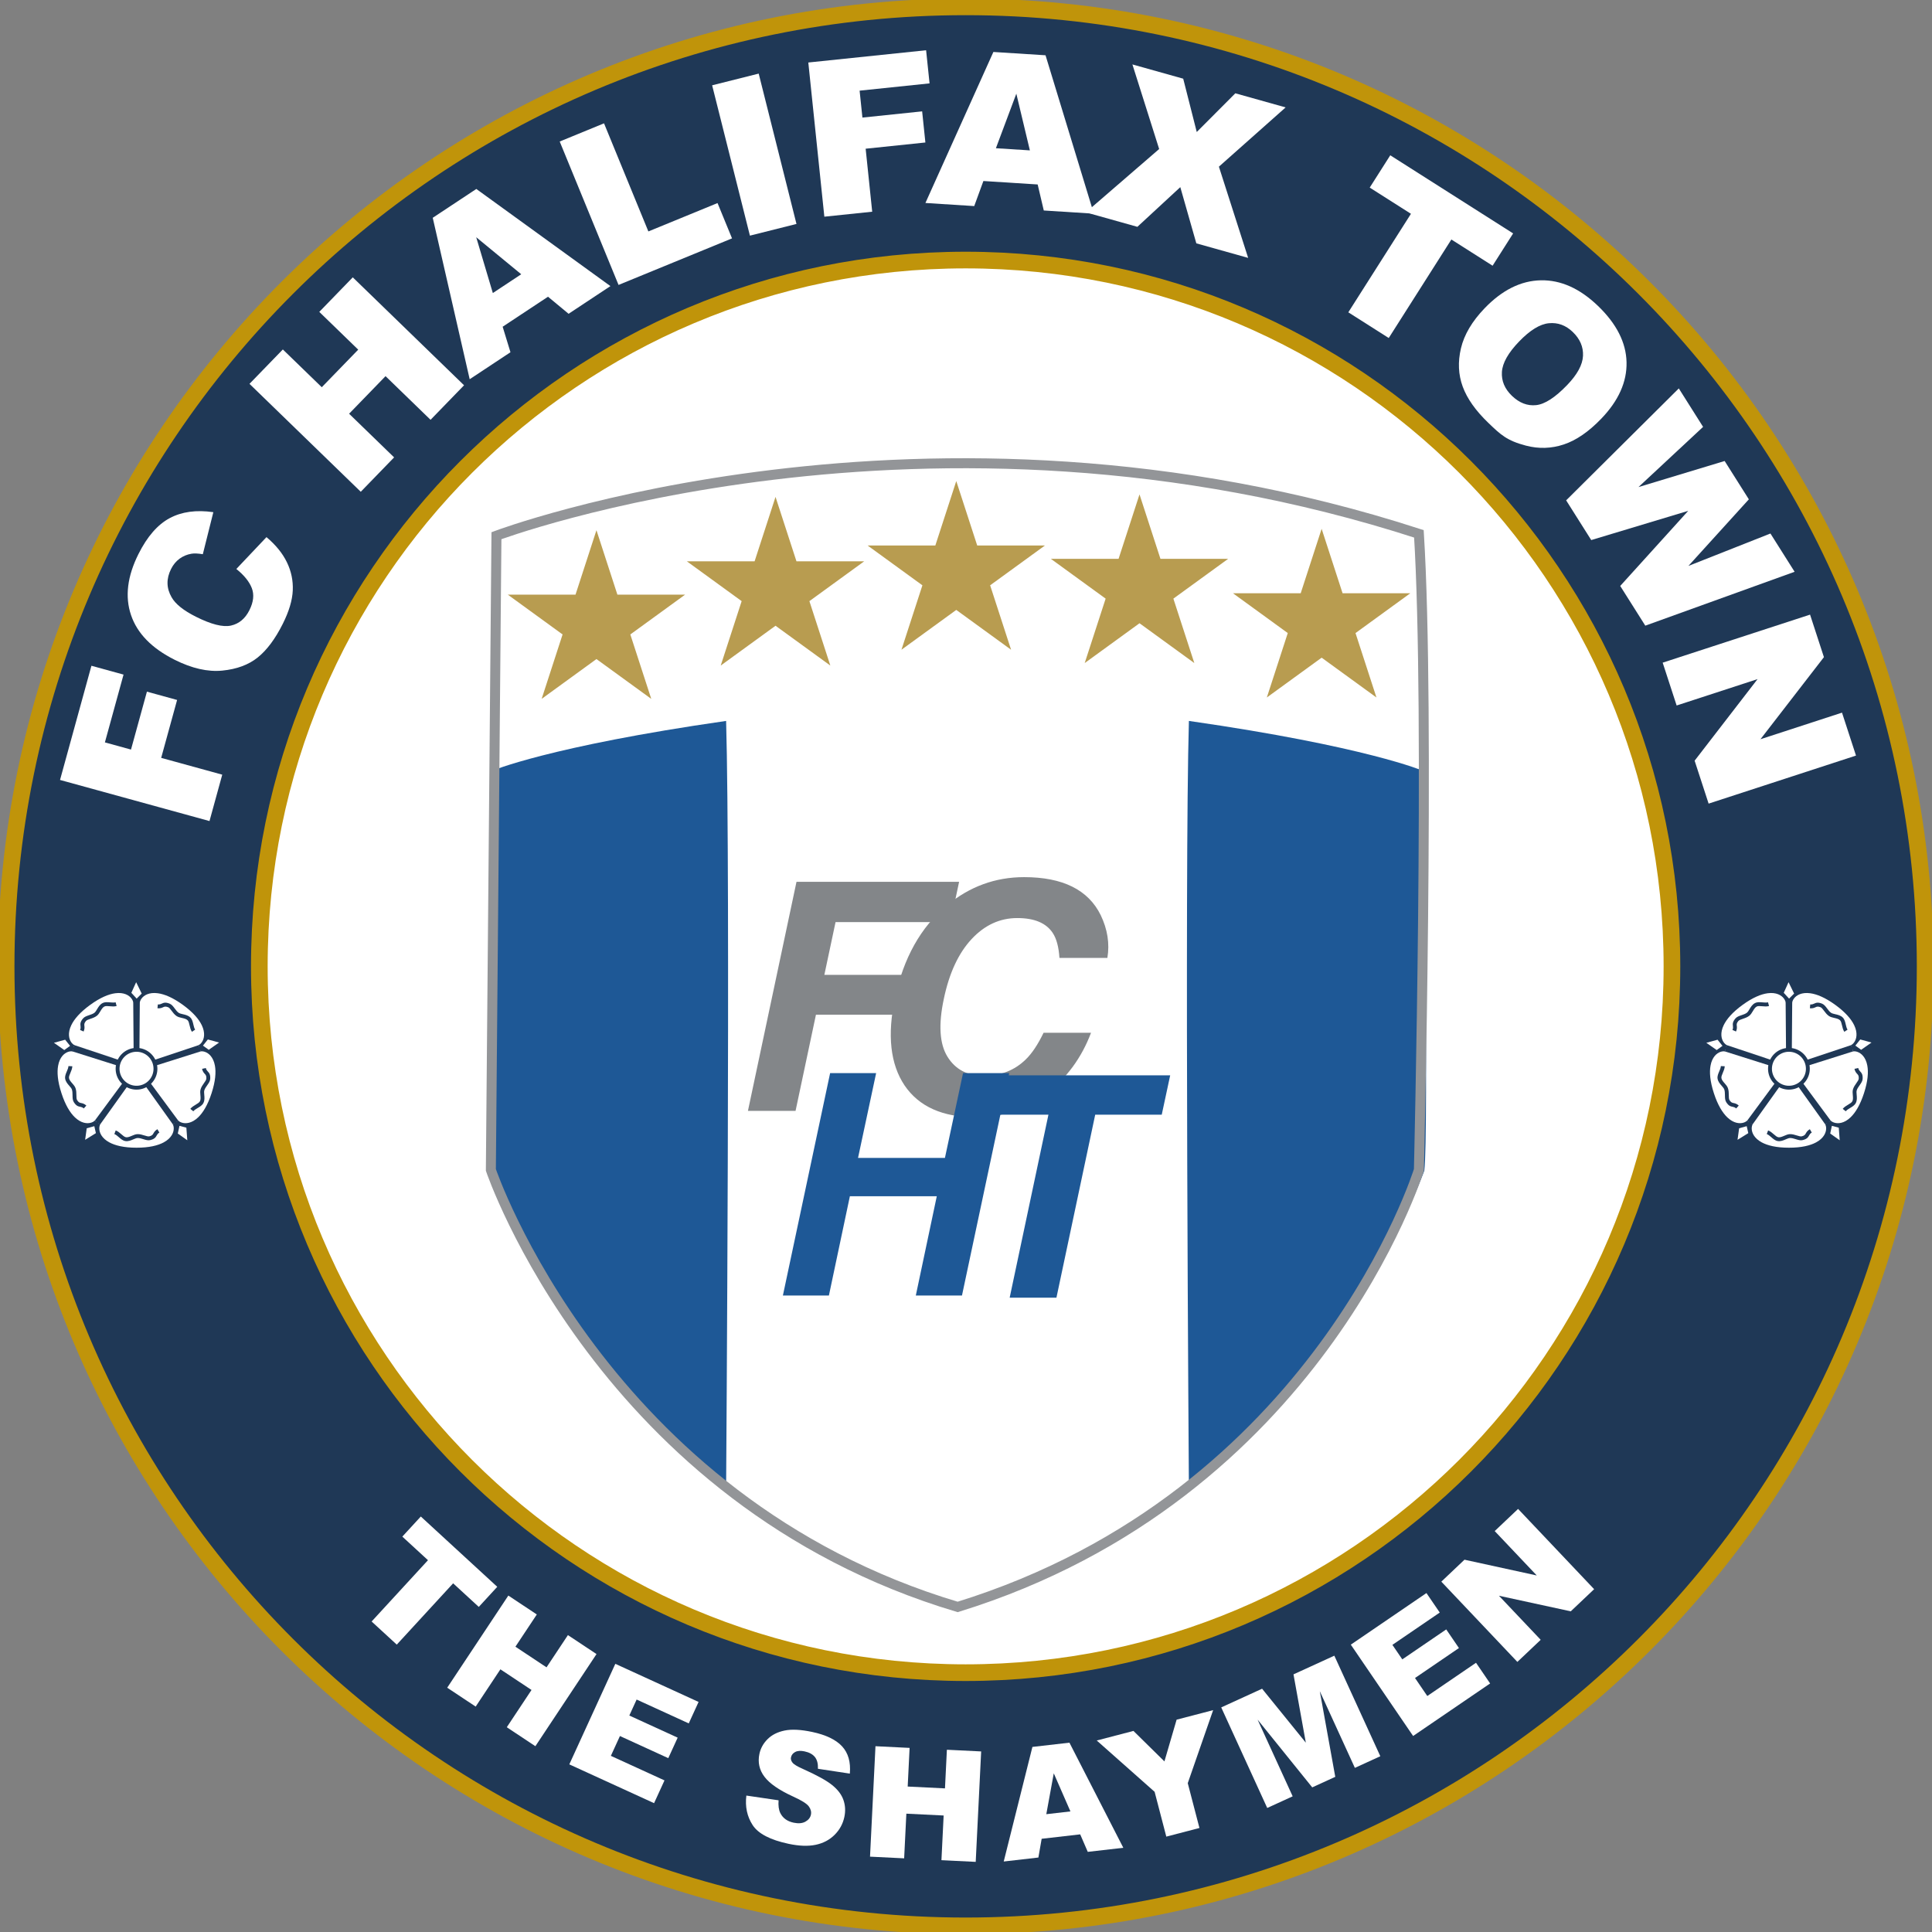 <svg xmlns="http://www.w3.org/2000/svg" viewBox="1.01 1.02 939.41 939.41"><rect x="1.01" y="1.02" width="939.41" height="939.41" fill="#808080" stroke="none"/><defs><clipPath id="a" clipPathUnits="userSpaceOnUse"><path d="M0 1080h1080V0H0Z"/></clipPath></defs><g clip-path="url(#a)" transform="matrix(1.333 0 0 -1.333 -249.283 1190.717)"><path d="M0 0c0 169.367-137.299 306.666-306.666 306.666S-613.332 169.367-613.332 0s137.299-306.666 306.666-306.666S0-169.367 0 0" style="fill:#fff;fill-opacity:1;fill-rule:nonzero;stroke:none" transform="translate(847.65 543.016)"/><path d="M0 0c-142.288 0-257.638 115.349-257.638 257.639 0 142.289 115.35 257.639 257.638 257.639 142.289 0 257.639-115.35 257.639-257.639S142.289 0 0 0m0 607.639c-193.299 0-349.999-156.7-349.999-350 0-193.299 156.7-350 349.999-350s350 156.701 350 350c0 193.3-156.7 350-350 350" style="fill:#1f3856;fill-opacity:1;fill-rule:nonzero;stroke:none" transform="translate(540 282.361)"/><path d="M0 0c-142.288 0-257.638 115.349-257.638 257.639 0 142.289 115.35 257.639 257.638 257.639 142.289 0 257.639-115.35 257.639-257.639S142.289 0 0 0Zm0 607.639c-193.299 0-349.999-156.7-349.999-350 0-193.299 156.7-350 349.999-350s350 156.701 350 350c0 193.3-156.7 350-350 350z" style="fill:none;stroke:#c0940a;stroke-width:6.076;stroke-linecap:butt;stroke-linejoin:miter;stroke-miterlimit:10;stroke-dasharray:none;stroke-opacity:1" transform="translate(540 282.361)"/><path d="m0 0 27.886-25.641-6.74-7.332-9.356 8.604-20.557-22.359-9.175 8.435L2.616-15.935l-9.358 8.604z" style="fill:#fff;fill-opacity:1;fill-rule:nonzero;stroke:none" transform="translate(341.265 339.319)"/><path d="m0 0 10.385-6.891L2.582-18.65l11.347-7.529 7.803 11.76 10.43-6.921L9.863-54.946l-10.43 6.92 9.021 13.594-11.349 7.53-9.019-13.595-10.384 6.891z" style="fill:#fff;fill-opacity:1;fill-rule:nonzero;stroke:none" transform="translate(373.194 310.482)"/><path d="m0 0 30.369-13.9-3.583-7.829-19.012 8.701-2.668-5.829 17.637-8.071-3.425-7.48-17.635 8.072-3.309-7.23 19.563-8.953-3.802-8.306-30.92 14.152z" style="fill:#fff;fill-opacity:1;fill-rule:nonzero;stroke:none" transform="translate(412.218 285.583)"/><path d="m0 0 11.754-1.728q-.222-2.906.622-4.631 1.377-2.796 4.876-3.535 2.612-.553 4.284.374 1.67.925 2.014 2.539.325 1.534-.765 3.03t-5.76 3.61Q9.385 3.16 6.601 6.87q-2.815 3.717-1.834 8.347.643 3.041 2.979 5.373 2.336 2.331 6.204 3.131 3.864.798 10.03-.506 7.563-1.602 10.937-5.254 3.375-3.654 2.83-9.949L26.111 9.771q.107 2.762-1.103 4.283-1.213 1.523-3.795 2.069-2.127.45-3.394-.224-1.268-.672-1.54-1.966-.201-.942.528-1.884.696-.962 3.785-2.319 7.628-3.414 10.713-5.909 3.087-2.495 4.108-5.439t.338-6.173q-.803-3.796-3.581-6.554t-6.895-3.616q-4.119-.859-9.852.355-10.067 2.132-13.122 6.828T0 0" style="fill:#fff;fill-opacity:1;fill-rule:nonzero;stroke:none" transform="translate(460.015 237.528)"/><path d="m0 0 12.447-.615-.695-14.097 13.601-.67.696 14.094 12.502-.616-1.988-40.283-12.502.617.804 16.295-13.602.671-.804-16.294-12.447.615z" style="fill:#fff;fill-opacity:1;fill-rule:nonzero;stroke:none" transform="translate(507.112 255.531)"/><path d="m0 0-6.075 13.897-2.724-14.906Zm3.563-8.369-14.057-1.613-1.195-6.839-12.642-1.45 10.463 41.797 13.506 1.549 19.653-38.341-12.965-1.487z" style="fill:#fff;fill-opacity:1;fill-rule:nonzero;stroke:none" transform="translate(578.225 231.747)"/><path d="m0 0 13.395 3.494L24.691-7.622 29.136 7.6l13.324 3.475-9.258-26.639 4.264-16.345-12.088-3.152-4.263 16.345z" style="fill:#fff;fill-opacity:1;fill-rule:nonzero;stroke:none" transform="translate(587.822 257.614)"/><path d="m0 0 14.905 6.817L30.861-12.87l-4.5 24.927 14.895 6.813 16.776-36.676-9.281-4.246L35.956 5.919l5.643-31.243-8.401-3.843L13.266-4.462l12.794-27.97-9.282-4.245z" style="fill:#fff;fill-opacity:1;fill-rule:nonzero;stroke:none" transform="translate(633.232 269.684)"/><path d="m0 0 27.589 18.823 4.854-7.113L15.171-.075l3.611-5.294 16.023 10.93 4.637-6.795-16.023-10.931 4.481-6.567L45.673-6.608l5.147-7.545-28.091-19.164Z" style="fill:#fff;fill-opacity:1;fill-rule:nonzero;stroke:none" transform="translate(680.5 292.576)"/><path d="m0 0 8.446 8.004 26.371-5.753L19.471 18.45l8.527 8.08L55.739-2.747l-8.528-8.08-26.195 5.686 15.231-16.075-8.508-8.06z" style="fill:#fff;fill-opacity:1;fill-rule:nonzero;stroke:none" transform="translate(713.518 315.56)"/><path d="m0 0 11.454 41.653 11.715-3.222L16.368 13.7l9.521-2.618 5.809 21.124 11.008-3.027-5.809-21.124 22.277-6.127-4.653-16.921Z" style="fill:#fff;fill-opacity:1;fill-rule:nonzero;stroke:none" transform="translate(209.662 607.994)"/><path d="m0 0 10.994 11.619q5.07-4.263 7.447-9.164 2.378-4.9 2.142-10.281t-3.639-12.176q-4.128-8.244-9.139-12.269T-5.138-37.07q-7.93-.774-17.341 3.938-12.545 6.282-15.941 16.33t2.717 22.257q4.784 9.552 11.384 13.085t15.931 2.181l-3.838-15.332q-2.674.432-4.141.175-2.449-.414-4.365-1.826-1.915-1.414-3.089-3.759-2.66-5.311.195-10.278 2.1-3.726 8.885-7.123 8.404-4.21 12.801-3.218 4.395.99 6.709 5.613 2.246 4.482.876 8.037Q4.276-3.435 0 0" style="fill:#fff;fill-opacity:1;fill-rule:nonzero;stroke:none" transform="translate(273.977 684.95)"/><path d="m0 0 12.165 12.543L26.368-1.234l13.293 13.705-14.204 13.777 12.219 12.597L78.266-.523 66.047-13.12 49.628 2.804 36.335-10.901l16.419-15.924L40.59-39.368Z" style="fill:#fff;fill-opacity:1;fill-rule:nonzero;stroke:none" transform="translate(278.773 752.482)"/><path d="m0 0-16.42 13.509 6.064-20.36zm9.769-8.197L-6.775-19.142l2.852-9.306-14.878-9.843-13.476 58.884 15.896 10.517L32.538-4.325 17.279-14.421z" style="fill:#fff;fill-opacity:1;fill-rule:nonzero;stroke:none" transform="translate(377.894 792.457)"/><path d="m0 0 16.165 6.632 16.177-39.431 25.229 10.35 5.285-12.882-41.394-16.982z" style="fill:#fff;fill-opacity:1;fill-rule:nonzero;stroke:none" transform="translate(391.93 840.875)"/><path d="m0 0 16.983 4.268 13.78-54.84L13.78-54.84Z" style="fill:#fff;fill-opacity:1;fill-rule:nonzero;stroke:none" transform="translate(447.534 861.38)"/><path d="m0 0 42.968 4.471 1.257-12.085-25.512-2.655 1.022-9.82 21.79 2.267 1.182-11.356-21.79-2.267 2.39-22.98-17.455-1.817z" style="fill:#fff;fill-opacity:1;fill-rule:nonzero;stroke:none" transform="translate(482.613 869.697)"/><path d="m0 0-4.941 20.681L-12.393.786Zm2.842-12.432-19.797 1.257-3.342-9.141-17.804 1.13 24.792 55.085 19.021-1.208 17.623-57.777-18.26 1.159z" style="fill:#fff;fill-opacity:1;fill-rule:nonzero;stroke:none" transform="translate(563.433 837.641)"/><path d="m0 0 18.532-5.198 4.94-19.451L37.547-10.53l18.346-5.145-24.341-21.616 10.669-33.276-18.903 5.301-5.846 20.507L1.815-59.235l-18.792 5.27L9.76-30.859z" style="fill:#fff;fill-opacity:1;fill-rule:nonzero;stroke:none" transform="translate(600.833 868.993)"/><path d="m0 0 44.819-28.497-7.491-11.783-15.038 9.562L-.557-66.652l-14.744 9.374L7.546-21.343l-15.038 9.56z" style="fill:#fff;fill-opacity:1;fill-rule:nonzero;stroke:none" transform="translate(694.892 835.851)"/><path d="M0 0q-5.935-6.172-6.237-11.074-.3-4.902 3.649-8.699 4.057-3.903 8.822-3.401 4.764.501 11.341 7.34 5.535 5.754 5.768 10.642.232 4.887-3.743 8.711-3.81 3.663-8.71 3.185T0 0m-12.54 12.168q9.599 9.98 20.507 10.192 10.906.213 20.832-9.333Q38.972 3.241 39.224-7.515q.249-10.758-9.216-20.598-6.871-7.145-13.674-9.405-6.804-2.26-13.795-.432c-6.991 1.828-9.253 4.003-13.774 8.352q-6.896 6.631-9.3 13.172t-.641 13.995 8.636 14.599" style="fill:#fff;fill-opacity:1;fill-rule:nonzero;stroke:none" transform="translate(741.855 767.89)"/><path d="m0 0 8.862-14.031-23.573-21.956 31.433 9.51 8.831-13.981L3.506-64.751l29.921 11.824 8.817-13.958-54.464-19.657-9.149 14.486L3.435-44.66-31.94-55.318l-9.15 14.487z" style="fill:#fff;fill-opacity:1;fill-rule:nonzero;stroke:none" transform="translate(800.141 750.814)"/><path d="m0 0 5.057-15.513-23.145-29.937 29.742 9.695 5.105-15.659-53.761-17.524-5.104 15.659 22.956 29.755-29.518-9.622-5.093 15.622z" style="fill:#fff;fill-opacity:1;fill-rule:nonzero;stroke:none" transform="translate(848.021 668.3)"/><path d="M0 0s20.66 8.912 85.475 18.229c1.62-55.903 0-279.919 0-279.919S25.521-213.889-.405-145.834C-2.025-132.06 0 0 0 0" style="fill:#1e5896;fill-opacity:1;fill-rule:nonzero;stroke:none" transform="translate(367.154 611.296)"/><path d="M0 0s-20.66 8.912-85.474 18.229c-1.62-55.903 0-279.919 0-279.919s59.953 47.801 85.88 115.856C2.026-132.06 0 0 0 0" style="fill:#1e5896;fill-opacity:1;fill-rule:nonzero;stroke:none" transform="translate(706.915 611.296)"/><path d="m0 0 7.636-23.5h24.709l-19.99-14.524 7.635-23.499L0-47l-19.99-14.523 7.635 23.499-19.99 14.524h24.709z" style="fill:#b89c50;fill-opacity:1;fill-rule:nonzero;stroke:none" transform="translate(405.334 699.092)"/><path d="m0 0 7.636-23.5h24.709l-19.99-14.524 7.635-23.499L0-47l-19.99-14.523 7.636 23.499L-32.345-23.5h24.709z" style="fill:#b89c50;fill-opacity:1;fill-rule:nonzero;stroke:none" transform="translate(470.655 711.245)"/><path d="m0 0 7.636-23.5h24.709L12.354-38.024l7.636-23.499L0-47l-19.99-14.523 7.636 23.499L-32.345-23.5h24.709z" style="fill:#b89c50;fill-opacity:1;fill-rule:nonzero;stroke:none" transform="translate(536.584 717.018)"/><path d="m0 0 7.636-23.5h24.709L12.354-38.024l7.636-23.499L0-47l-19.99-14.523 7.636 23.499L-32.345-23.5h24.709z" style="fill:#b89c50;fill-opacity:1;fill-rule:nonzero;stroke:none" transform="translate(603.424 712.157)"/><path d="m0 0 7.636-23.5h24.709L12.354-38.024l7.636-23.499L0-47l-19.99-14.523 7.635 23.499-19.99 14.524h24.709z" style="fill:#b89c50;fill-opacity:1;fill-rule:nonzero;stroke:none" transform="translate(669.86 699.598)"/><path d="M0 0h59.314l-3.122-14.7H14.246L10.16-33.943h36.724l-3.065-14.53H7.095L-.341-83.55h-17.368z" style="fill:#838689;fill-opacity:1;fill-rule:nonzero;stroke:none" transform="translate(478.305 570.842)"/><path d="M0 0q12.429 10.33 28.21 10.33 21.115 0 27.927-13.849 3.745-7.776 2.44-15.609H41.095q-.4 6.016-2.44 9.082-3.576 5.448-12.943 5.448-9.536 0-16.686-7.691-7.153-7.69-10.105-21.767Q-4.088-48.133.228-55.142q4.311-7.01 13.28-7.01 9.196 0 15.326 6.015 3.348 3.236 6.472 9.707h17.311q-5.164-13.68-16.319-22.25-11.153-8.571-25.739-8.571-18.052 0-25.941 11.58-7.832 11.635-3.519 31.898Q-14.248-11.863 0 0" style="fill:#838689;fill-opacity:1;fill-rule:nonzero;stroke:none" transform="translate(533.127 562.214)"/><path d="m0 0 17.226 81.12h16.785l-6.604-30.93h31.699l6.605 30.93H82.55L65.325 0h-16.84l7.65 36.211h-31.7L16.785 0Z" style="fill:#1e5896;fill-opacity:1;fill-rule:nonzero;stroke:none" transform="translate(473.341 419.932)"/><path d="m0 0-3.081-14.363h-24.27L-41.495-81.12h-17.06l14.143 66.757h-24.379L-65.71 0Z" style="fill:#1e5896;fill-opacity:1;fill-rule:nonzero;stroke:none" transform="translate(614.615 500.252)"/><path d="M0 0s156.709 59.02 336.484.679c4.07-65.126 0-232.011 0-232.011s-36.633-118.72-168.242-159.424C38.668-352.088-2.035-231.332-2.035-231.332z" style="fill:none;stroke:#939598;stroke-width:3.646;stroke-linecap:butt;stroke-linejoin:miter;stroke-miterlimit:10;stroke-dasharray:none;stroke-opacity:1" transform="translate(368.855 697.09)"/><path d="M0 0c1.313.089 5.674-.283 5.934-1.086.263-.807-3.048-3.667-4.161-4.366l-8.552-26.313c.49-1.22 1.489-5.48.799-5.978-.685-.499-4.426 1.764-5.43 2.61h-27.676c-1.004-.846-4.751-3.109-5.436-2.61-.687.498.309 4.758.801 5.978L-52.273-5.45c-1.112.697-4.423 3.557-4.16 4.364.262.811 4.624 1.175 5.931 1.086l22.392 16.265c.316 1.275 2.013 5.305 2.863 5.305.847 0 2.544-4.03 2.865-5.305z" style="fill:#1f3856;fill-opacity:1;fill-rule:evenodd;stroke:none" transform="translate(262.816 513.859)"/><path d="m0 0-10.082-14.113c-1.483-2.758.265-9.603 13.85-9.603 13.579 0 15.331 6.845 13.847 9.603L7.533 0Z" style="fill:#fff;fill-opacity:1;fill-rule:evenodd;stroke:none" transform="translate(233.8 496.858)"/><path d="m0 0-10.082-14.111-1.147.818L-1.149.819z" style="fill:#1f3856;fill-opacity:1;fill-rule:nonzero;stroke:none" transform="translate(234.375 496.448)"/><path d="M0 0c-.221-.412-.351-.939-.351-1.54 0-.785.229-1.676.788-2.551.581-.907 1.505-1.791 2.882-2.53 2.128-1.149 5.307-1.942 9.908-1.942 4.592 0 7.772.793 9.9 1.938 1.381.74 2.307 1.627 2.883 2.534.564.875.794 1.766.794 2.553 0 .599-.133 1.126-.352 1.538l1.245.668c.328-.609.52-1.371.52-2.206 0-1.036-.298-2.194-1.01-3.316-.698-1.088-1.797-2.147-3.408-3.013-2.317-1.245-5.726-2.109-10.572-2.109-4.856 0-8.261.864-10.577 2.112-1.613.865-2.709 1.925-3.405 3.011-.717 1.121-1.013 2.279-1.013 3.313 0 .837.199 1.599.523 2.208z" style="fill:#1f3856;fill-opacity:1;fill-rule:nonzero;stroke:none" transform="translate(224.341 482.412)"/><path d="m0 0-10.081 14.111 1.15.819L1.15.818Z" style="fill:#1f3856;fill-opacity:1;fill-rule:nonzero;stroke:none" transform="translate(250.84 482.337)"/><path d="m0 0 10.307-13.948c2.165-2.264 9.215-2.712 13.411 10.203 4.198 12.918-1.769 16.7-4.851 16.136L2.326 7.164Z" style="fill:#fff;fill-opacity:1;fill-rule:evenodd;stroke:none" transform="translate(241.903 497.27)"/><path d="m0 0 10.308-13.948-1.134-.837L-1.135-.836Z" style="fill:#1f3856;fill-opacity:1;fill-rule:nonzero;stroke:none" transform="translate(242.469 497.69)"/><path d="M0 0c.322-.338.788-.628 1.356-.812.75-.243 1.67-.301 2.672-.036 1.034.269 2.163.875 3.297 1.959 1.749 1.67 3.488 4.45 4.905 8.819 1.425 4.383 1.652 7.66 1.216 10.038-.281 1.538-.836 2.689-1.518 3.514-.655.8-1.429 1.29-2.177 1.536-.569.184-1.116.222-1.572.137l-.258 1.389c.682.126 1.472.074 2.268-.184.981-.319 1.987-.959 2.826-1.982.824-.996 1.49-2.364 1.82-4.153.471-2.59.244-6.106-1.262-10.731C12.073 4.879 10.2 1.91 8.297.087c-1.318-1.262-2.66-1.976-3.914-2.3-1.286-.337-2.482-.26-3.463.06-.795.257-1.465.679-1.941 1.18z" style="fill:#1f3856;fill-opacity:1;fill-rule:nonzero;stroke:none" transform="translate(252.718 483.811)"/><path d="m0 0-16.54-5.227-.426 1.35L-.428 1.349z" style="fill:#1f3856;fill-opacity:1;fill-rule:nonzero;stroke:none" transform="translate(260.983 508.987)"/><path d="m0 0 16.448 5.491c2.824 1.36 5.428 7.926-5.555 15.911-10.988 7.982-16.429 3.474-16.848.367l-.142-17.34Z" style="fill:#fff;fill-opacity:1;fill-rule:evenodd;stroke:none" transform="translate(244.014 505.106)"/><path d="m0 0 16.451 5.489.449-1.334L.447-1.339Z" style="fill:#1f3856;fill-opacity:1;fill-rule:nonzero;stroke:none" transform="translate(243.79 505.775)"/><path d="M0 0c.423.198.842.553 1.192 1.037.462.634.795 1.49.858 2.529.062 1.073-.165 2.331-.842 3.739-1.051 2.185-3.157 4.693-6.871 7.396-3.719 2.703-6.762 3.927-9.161 4.252-1.548.211-2.821.038-3.822-.354-.965-.379-1.674-.962-2.134-1.602-.351-.484-.557-.988-.617-1.45l-1.402.19c.094.683.384 1.416.874 2.09.61.838 1.529 1.601 2.77 2.087 1.201.472 2.707.684 4.521.441 2.609-.356 5.874-1.659 9.8-4.513 3.925-2.852 6.172-5.553 7.314-7.924.793-1.649 1.061-3.147.985-4.436-.081-1.327-.519-2.435-1.131-3.273C1.844-.47 1.235-.976.615-1.272Z" style="fill:#1f3856;fill-opacity:1;fill-rule:nonzero;stroke:none" transform="translate(260.157 511.235)"/><path d="m0 0-.138-17.339-1.415.011.138 17.342z" style="fill:#1f3856;fill-opacity:1;fill-rule:nonzero;stroke:none" transform="translate(238.765 526.87)"/><path d="m0 0-.141 17.34c-.419 3.107-5.861 7.615-16.849-.368s-8.379-14.546-5.556-15.907l16.449-5.494z" style="fill:#fff;fill-opacity:1;fill-rule:evenodd;stroke:none" transform="translate(237.217 509.535)"/><path d="m0 0-.141 17.339 1.416.014L1.413.011Z" style="fill:#1f3856;fill-opacity:1;fill-rule:nonzero;stroke:none" transform="translate(236.507 509.53)"/><path d="M0 0c-.063.462-.271.966-.62 1.45-.462.64-1.175 1.223-2.139 1.602-.998.392-2.268.565-3.819.354-2.397-.325-5.437-1.549-9.155-4.252-3.72-2.703-5.829-5.215-6.877-7.396-.677-1.405-.905-2.666-.84-3.739.063-1.035.395-1.891.856-2.526.352-.485.771-.837 1.194-1.04l-.615-1.269c-.62.298-1.228.801-1.719 1.478-.609.84-1.05 1.95-1.128 3.273-.079 1.289.188 2.787.982 4.436 1.14 2.372 3.387 5.072 7.318 7.925 3.925 2.853 7.187 4.156 9.797 4.512 1.811.243 3.318.031 4.521-.441C-1.007 3.881-.084 3.118.522 2.28c.49-.674.783-1.406.875-2.09Z" style="fill:#1f3856;fill-opacity:1;fill-rule:nonzero;stroke:none" transform="translate(236.378 526.781)"/><path d="m0 0 16.448-5.495-.446-1.339L-.449-1.338Z" style="fill:#1f3856;fill-opacity:1;fill-rule:nonzero;stroke:none" transform="translate(214.894 511.27)"/><path d="m0 0-16.539 5.225c-3.082.564-9.05-3.216-4.853-16.134 4.196-12.917 11.248-12.468 13.411-10.202L2.328-7.166Z" style="fill:#fff;fill-opacity:1;fill-rule:evenodd;stroke:none" transform="translate(230.904 504.437)"/><path d="m0 0-16.54 5.223.424 1.349L.424 1.351z" style="fill:#1f3856;fill-opacity:1;fill-rule:nonzero;stroke:none" transform="translate(230.693 503.764)"/><path d="M0 0c-.458.084-1.007.046-1.575-.138-.748-.245-1.523-.736-2.18-1.535-.679-.825-1.234-1.976-1.513-3.515-.436-2.378-.209-5.655 1.213-10.03 1.421-4.376 3.159-7.157 4.905-8.826 1.134-1.084 2.264-1.69 3.297-1.957 1.005-.265 1.923-.207 2.67.034.568.187 1.034.476 1.356.812l1.023-.973c-.479-.497-1.145-.921-1.941-1.178-.982-.32-2.173-.397-3.46-.063-1.253.324-2.599 1.039-3.914 2.3-1.906 1.821-3.779 4.793-5.279 9.412-1.5 4.626-1.732 8.136-1.259 10.727.327 1.789.993 3.157 1.814 4.153C-3.998.246-2.992.885-2.012 1.205c.796.257 1.587.309 2.266.183z" style="fill:#1f3856;fill-opacity:1;fill-rule:nonzero;stroke:none" transform="translate(214.238 508.966)"/><path d="m0 0 10.306 13.947 1.132-.835L1.132-.838Z" style="fill:#1f3856;fill-opacity:1;fill-rule:nonzero;stroke:none" transform="translate(222.357 483.744)"/><path d="M0 0c-.84-.232-1.681-.156-2.493-.081-.769.068-1.511.134-1.971-.096-.607-.298-1.039-1.017-1.446-1.705-.381-.633-.749-1.244-1.291-1.671-.723-.563-1.568-.849-2.36-1.118-.699-.232-1.346-.451-1.634-.801v.007c-.671-.811-.622-1.24-.567-1.714.065-.565.135-1.17-.282-2.117l-1.291.565c.262.595.213 1.01.17 1.395-.092.784-.173 1.496.882 2.772.537.646 1.373.928 2.275 1.234.682.229 1.411.473 1.938.888.336.263.639.766.948 1.286.513.862 1.056 1.762 2.031 2.243.832.415 1.756.332 2.72.247.701-.064 1.426-.127 2.008.027z" style="fill:#1f3856;fill-opacity:1;fill-rule:nonzero;stroke:none" transform="translate(230.305 525.53)"/><path d="M0 0c.804-.31 1.445-.87 2.068-1.412.574-.502 1.131-.984 1.65-1.078.667-.113 1.439.217 2.175.531.683.293 1.341.573 2.022.597h.003c.907.033 1.762-.234 2.563-.484.707-.22 1.363-.423 1.795-.315 1.019.26 1.227.636 1.462 1.044v.006c.282.493.582 1.026 1.473 1.549l.712-1.219c-.561-.327-.766-.691-.956-1.029v.004c-.387-.689-.741-1.316-2.347-1.725-.814-.209-1.651.054-2.558.338-.687.212-1.418.442-2.095.416h-.004.004-.004C7.53-2.794 7-3.019 6.442-3.255c-.917-.396-1.887-.81-2.961-.625-.904.155-1.608.769-2.342 1.407-.523.459-1.069.931-1.64 1.151Z" style="fill:#1f3856;fill-opacity:1;fill-rule:nonzero;stroke:none" transform="translate(229.978 480.158)"/><path d="M0 0a6.9 6.9 0 0 1 6.898 6.902A6.9 6.9 0 0 1 0 13.805 6.903 6.903 0 1 1 0 0" style="fill:#fff;fill-opacity:1;fill-rule:evenodd;stroke:none" transform="translate(237.569 495.738)"/><path d="M0 0a7.6 7.6 0 0 0-5.38 2.228 7.57 7.57 0 0 0-2.233 5.379c0 2.1.851 4.005 2.229 5.378A7.6 7.6 0 0 0 0 15.218a7.58 7.58 0 0 0 5.377-2.231 7.58 7.58 0 0 0 2.23-5.38 7.58 7.58 0 0 0-2.23-5.379A7.6 7.6 0 0 0 0 0m0 1.412c1.711 0 3.26.693 4.38 1.815a6.16 6.16 0 0 1 1.814 4.38 6.18 6.18 0 0 1-1.814 4.386A6.17 6.17 0 0 1 0 13.804a6.17 6.17 0 0 1-4.383-1.811 6.18 6.18 0 0 1-1.816-4.386 6.17 6.17 0 0 1 1.814-4.38A6.17 6.17 0 0 1 0 1.412" style="fill:#1f3856;fill-opacity:1;fill-rule:nonzero;stroke:none" transform="translate(237.569 495.034)"/><path d="M0 0c-.044-.854-.38-1.64-.704-2.402-.301-.703-.591-1.381-.512-1.899v-.006c.094-.668.646-1.296 1.172-1.901.487-.557.959-1.095 1.194-1.742.311-.864.322-1.756.333-2.589.008-.743.016-1.429.251-1.802.561-.886.983-.972 1.449-1.064l.002-.004c.561-.113 1.159-.234 1.931-.923l-.942-1.051c-.49.435-.894.516-1.269.594l.001-.002c-.776.157-1.478.299-2.365 1.7-.45.712-.463 1.592-.471 2.542C.062-9.83.048-9.058-.177-8.43c-.146.4-.53.839-.929 1.296-.66.756-1.35 1.55-1.513 2.63v-.003c-.132.91.236 1.767.615 2.659.276.641.558 1.3.585 1.916z" style="fill:#1f3856;fill-opacity:1;fill-rule:nonzero;stroke:none" transform="translate(214.153 503.555)"/><path d="M0 0c-.471.724-.661 1.552-.848 2.353-.167.746-.333 1.467-.701 1.84-.468.483-1.288.673-2.067.852-.727.164-1.423.324-1.99.705-.751.509-1.287 1.228-1.79 1.9-.442.593-.85 1.142-1.267 1.307-.98.388-1.367.208-1.8.017-.518-.238-1.075-.491-2.101-.391l.138 1.403c.649-.061 1.029.106 1.378.267.722.33 1.378.627 2.905.019.785-.312 1.31-1.019 1.881-1.779.428-.577.885-1.191 1.446-1.572.355-.237.923-.369 1.508-.503h.006c.976-.224 2.003-.457 2.766-1.241C.106 4.52.311 3.613.53 2.667c.158-.682.317-1.389.65-1.899Z" style="fill:#1f3856;fill-opacity:1;fill-rule:nonzero;stroke:none" transform="translate(257.77 516.132)"/><path d="M0 0c.541.668 1.269 1.106 1.978 1.529.656.394 1.286.769 1.531 1.234l.005.002c.309.595.233 1.43.162 2.235-.065.73-.129 1.435.062 2.105.252.876.771 1.605 1.254 2.291.428.602.823 1.158.852 1.606.068 1.052-.222 1.369-.538 1.716-.39.422-.804.872-1.024 1.88l1.378.301c.139-.635.42-.939.68-1.222.536-.585 1.023-1.116.92-2.766-.054-.835-.566-1.556-1.118-2.333-.414-.584-.858-1.209-1.042-1.86-.116-.4-.063-.988-.011-1.599.087-.991.184-2.037-.327-3.011l.002.003C4.337 1.296 3.535.817 2.702.318 2.104-.04 1.481-.412 1.101-.885Z" style="fill:#1f3856;fill-opacity:1;fill-rule:nonzero;stroke:none" transform="translate(257.19 488.022)"/><path d="m0 0-1.936 2.118 1.751 3.869 2.026-4.145Z" style="fill:#fff;fill-opacity:1;fill-rule:nonzero;stroke:none" transform="translate(237.615 528.235)"/><path d="m0 0 1.789 2.241 4.096-1.123-3.777-2.651Z" style="fill:#fff;fill-opacity:1;fill-rule:nonzero;stroke:none" transform="translate(261.796 511.092)"/><path d="m0 0-1.79 2.243-4.095-1.121 3.777-2.653Z" style="fill:#fff;fill-opacity:1;fill-rule:nonzero;stroke:none" transform="translate(213.324 510.998)"/><path d="m0 0-2.766-.761-.581-4.207 3.924 2.43z" style="fill:#fff;fill-opacity:1;fill-rule:nonzero;stroke:none" transform="translate(222.169 481.7)"/><path d="m0 0-.603-2.803 3.463-2.46-.342 4.602Z" style="fill:#fff;fill-opacity:1;fill-rule:nonzero;stroke:none" transform="translate(253.229 481.822)"/><path d="M0 0c1.313.089 5.674-.283 5.934-1.086.263-.807-3.048-3.667-4.161-4.366l-8.552-26.313c.489-1.22 1.488-5.48.799-5.978-.685-.499-4.426 1.764-5.43 2.61h-27.676c-1.004-.846-4.752-3.109-5.435-2.61-.689.498.308 4.758.799 5.978L-52.274-5.45c-1.11.697-4.422 3.557-4.159 4.364.262.811 4.623 1.175 5.93 1.086l22.393 16.265c.315 1.275 2.012 5.305 2.862 5.305.848 0 2.545-4.03 2.865-5.305z" style="fill:#1f3856;fill-opacity:1;fill-rule:evenodd;stroke:none" transform="translate(865.56 513.859)"/><path d="m0 0-10.083-14.113c-1.482-2.758.266-9.603 13.85-9.603 13.579 0 15.331 6.845 13.847 9.603L7.533 0Z" style="fill:#fff;fill-opacity:1;fill-rule:evenodd;stroke:none" transform="translate(836.546 496.858)"/><path d="m0 0-10.083-14.111-1.146.818L-1.149.819z" style="fill:#1f3856;fill-opacity:1;fill-rule:nonzero;stroke:none" transform="translate(837.12 496.448)"/><path d="M0 0c-.222-.412-.351-.939-.351-1.54 0-.785.229-1.676.788-2.551.581-.907 1.505-1.791 2.882-2.53 2.128-1.149 5.307-1.942 9.908-1.942 4.593 0 7.772.793 9.9 1.938 1.381.74 2.307 1.627 2.884 2.534.562.875.793 1.766.793 2.553 0 .599-.133 1.126-.352 1.538l1.244.668c.329-.609.521-1.371.521-2.206 0-1.036-.298-2.194-1.01-3.316-.698-1.088-1.797-2.147-3.408-3.013-2.317-1.245-5.725-2.109-10.572-2.109-4.857 0-8.262.864-10.577 2.112-1.613.865-2.709 1.925-3.405 3.011-.717 1.121-1.012 2.279-1.012 3.313 0 .837.198 1.599.522 2.208z" style="fill:#1f3856;fill-opacity:1;fill-rule:nonzero;stroke:none" transform="translate(827.086 482.412)"/><path d="m0 0-10.081 14.111 1.152.819L1.151.818Z" style="fill:#1f3856;fill-opacity:1;fill-rule:nonzero;stroke:none" transform="translate(853.584 482.337)"/><path d="m0 0 10.307-13.948c2.166-2.264 9.216-2.712 13.412 10.203 4.198 12.918-1.769 16.7-4.851 16.136L2.326 7.164Z" style="fill:#fff;fill-opacity:1;fill-rule:evenodd;stroke:none" transform="translate(844.647 497.27)"/><path d="m0 0 10.308-13.948-1.134-.837L-1.136-.836Z" style="fill:#1f3856;fill-opacity:1;fill-rule:nonzero;stroke:none" transform="translate(845.215 497.69)"/><path d="M0 0c.322-.338.788-.628 1.355-.812.75-.243 1.67-.301 2.673-.036 1.034.269 2.162.875 3.297 1.959 1.749 1.67 3.487 4.45 4.904 8.819 1.425 4.383 1.652 7.66 1.217 10.038-.282 1.538-.836 2.689-1.519 3.514-.655.8-1.429 1.29-2.176 1.536-.57.184-1.116.222-1.573.137l-.257 1.389c.681.126 1.471.074 2.268-.184.98-.319 1.988-.959 2.825-1.982.824-.996 1.491-2.364 1.821-4.153.47-2.59.243-6.106-1.263-10.731-1.5-4.615-3.373-7.584-5.275-9.407-1.319-1.262-2.661-1.976-3.915-2.3-1.286-.337-2.482-.26-3.462.06-.797.257-1.466.679-1.941 1.18z" style="fill:#1f3856;fill-opacity:1;fill-rule:nonzero;stroke:none" transform="translate(855.464 483.811)"/><path d="m0 0-16.542-5.227-.424 1.35L-.428 1.349z" style="fill:#1f3856;fill-opacity:1;fill-rule:nonzero;stroke:none" transform="translate(863.729 508.987)"/><path d="m0 0 16.449 5.491c2.822 1.36 5.427 7.926-5.557 15.911-10.987 7.982-16.428 3.474-16.847.367l-.143-17.34Z" style="fill:#fff;fill-opacity:1;fill-rule:evenodd;stroke:none" transform="translate(846.76 505.106)"/><path d="m0 0 16.451 5.489.45-1.334L.448-1.339Z" style="fill:#1f3856;fill-opacity:1;fill-rule:nonzero;stroke:none" transform="translate(846.534 505.775)"/><path d="M0 0c.422.198.841.553 1.191 1.037.463.634.796 1.49.857 2.529.063 1.073-.163 2.331-.84 3.739C.157 9.49-1.95 11.998-5.663 14.701c-3.72 2.703-6.763 3.927-9.162 4.252-1.548.211-2.82.038-3.822-.354-.964-.379-1.673-.962-2.134-1.602-.351-.484-.558-.988-.617-1.45l-1.403.19c.095.683.385 1.416.876 2.09.609.838 1.529 1.601 2.77 2.087 1.201.472 2.706.684 4.519.441 2.611-.356 5.875-1.659 9.801-4.513 3.926-2.852 6.173-5.553 7.314-7.924.794-1.649 1.061-3.147.986-4.436-.081-1.327-.519-2.435-1.132-3.273C1.844-.47 1.234-.976.615-1.272Z" style="fill:#1f3856;fill-opacity:1;fill-rule:nonzero;stroke:none" transform="translate(862.903 511.235)"/><path d="m0 0-.138-17.339-1.414.011.137 17.342z" style="fill:#1f3856;fill-opacity:1;fill-rule:nonzero;stroke:none" transform="translate(841.51 526.87)"/><path d="m0 0-.14 17.34c-.42 3.107-5.863 7.615-16.85-.368s-8.379-14.546-5.555-15.907l16.448-5.494z" style="fill:#fff;fill-opacity:1;fill-rule:evenodd;stroke:none" transform="translate(839.962 509.535)"/><path d="m0 0-.14 17.339 1.415.014L1.413.011Z" style="fill:#1f3856;fill-opacity:1;fill-rule:nonzero;stroke:none" transform="translate(839.252 509.53)"/><path d="M0 0c-.063.462-.272.966-.621 1.45-.461.64-1.175 1.223-2.138 1.602-.998.392-2.268.565-3.819.354-2.397-.325-5.437-1.549-9.155-4.252-3.72-2.703-5.83-5.215-6.877-7.396-.677-1.405-.904-2.666-.84-3.739.063-1.035.395-1.891.857-2.526.351-.485.77-.837 1.193-1.04l-.615-1.269c-.621.298-1.228.801-1.719 1.478-.608.84-1.05 1.95-1.128 3.273-.079 1.289.189 2.787.983 4.436 1.139 2.372 3.387 5.072 7.317 7.925 3.925 2.853 7.187 4.156 9.796 4.512 1.811.243 3.32.031 4.522-.441C-1.008 3.881-.084 3.118.522 2.28c.49-.674.782-1.406.875-2.09Z" style="fill:#1f3856;fill-opacity:1;fill-rule:nonzero;stroke:none" transform="translate(839.123 526.781)"/><path d="m0 0 16.449-5.495-.446-1.339L-.449-1.338Z" style="fill:#1f3856;fill-opacity:1;fill-rule:nonzero;stroke:none" transform="translate(817.638 511.27)"/><path d="m0 0-16.538 5.225c-3.082.564-9.049-3.216-4.853-16.134 4.197-12.917 11.247-12.468 13.411-10.202L2.328-7.166Z" style="fill:#fff;fill-opacity:1;fill-rule:evenodd;stroke:none" transform="translate(833.648 504.437)"/><path d="m0 0-16.54 5.223.424 1.349L.424 1.351z" style="fill:#1f3856;fill-opacity:1;fill-rule:nonzero;stroke:none" transform="translate(833.438 503.764)"/><path d="M0 0c-.457.084-1.006.046-1.575-.138-.746-.245-1.523-.736-2.18-1.535-.679-.825-1.234-1.976-1.512-3.515-.437-2.378-.209-5.655 1.213-10.03 1.42-4.376 3.159-7.157 4.904-8.826 1.134-1.084 2.264-1.69 3.298-1.957 1.005-.265 1.922-.207 2.669.034.568.187 1.035.476 1.356.812l1.023-.973c-.478-.497-1.145-.921-1.94-1.178-.983-.32-2.174-.397-3.461-.063-1.253.324-2.599 1.039-3.914 2.3-1.906 1.821-3.778 4.793-5.279 9.412-1.5 4.626-1.732 8.136-1.258 10.727.327 1.789.993 3.157 1.814 4.153C-3.997.246-2.991.885-2.01 1.205c.795.257 1.585.309 2.264.183z" style="fill:#1f3856;fill-opacity:1;fill-rule:nonzero;stroke:none" transform="translate(816.983 508.966)"/><path d="m0 0 10.306 13.947 1.132-.835L1.132-.838Z" style="fill:#1f3856;fill-opacity:1;fill-rule:nonzero;stroke:none" transform="translate(825.102 483.744)"/><path d="M0 0c-.839-.232-1.68-.156-2.492-.081-.769.068-1.511.134-1.97-.096-.608-.298-1.04-1.017-1.447-1.705-.381-.633-.749-1.244-1.292-1.671-.722-.563-1.567-.849-2.36-1.118-.698-.232-1.346-.451-1.633-.801v.007c-.671-.811-.622-1.24-.567-1.714.064-.565.135-1.17-.282-2.117l-1.292.565c.263.595.214 1.01.171 1.395-.092.784-.173 1.496.882 2.772.536.646 1.373.928 2.275 1.234.681.229 1.41.473 1.938.888.336.263.639.766.948 1.286.513.862 1.055 1.762 2.03 2.243.833.415 1.756.332 2.72.247.701-.064 1.426-.127 2.008.027z" style="fill:#1f3856;fill-opacity:1;fill-rule:nonzero;stroke:none" transform="translate(833.05 525.53)"/><path d="M0 0c.803-.31 1.444-.87 2.069-1.412.573-.502 1.129-.984 1.649-1.078.667-.113 1.439.217 2.174.531.684.293 1.341.573 2.023.597h.003c.907.033 1.763-.234 2.563-.484.707-.22 1.362-.423 1.795-.315 1.018.26 1.227.636 1.461 1.044v.006c.283.493.584 1.026 1.474 1.549l.712-1.219c-.561-.327-.766-.691-.956-1.029v.004c-.387-.689-.741-1.316-2.347-1.725-.815-.209-1.651.054-2.557.338-.689.212-1.42.442-2.096.416h-.004.004-.004c-.433-.017-.962-.242-1.521-.478-.917-.396-1.887-.81-2.961-.625-.904.155-1.608.769-2.343 1.407-.522.459-1.068.931-1.639 1.151Z" style="fill:#1f3856;fill-opacity:1;fill-rule:nonzero;stroke:none" transform="translate(832.723 480.158)"/><path d="M0 0a6.9 6.9 0 0 1 6.898 6.902A6.9 6.9 0 0 1 0 13.805 6.903 6.903 0 1 1 0 0" style="fill:#fff;fill-opacity:1;fill-rule:evenodd;stroke:none" transform="translate(840.313 495.738)"/><path d="M0 0a7.58 7.58 0 0 0-5.379 2.228 7.56 7.56 0 0 0-2.233 5.379c0 2.1.85 4.005 2.229 5.378A7.58 7.58 0 0 0 0 15.218a7.57 7.57 0 0 0 5.377-2.231 7.58 7.58 0 0 0 2.23-5.38 7.58 7.58 0 0 0-2.23-5.379A7.6 7.6 0 0 0 0 0m0 1.412c1.711 0 3.26.693 4.38 1.815a6.16 6.16 0 0 1 1.815 4.38 6.18 6.18 0 0 1-1.815 4.386A6.17 6.17 0 0 1 0 13.804a6.17 6.17 0 0 1-4.382-1.811 6.17 6.17 0 0 1-1.817-4.386c0-1.712.693-3.26 1.815-4.38A6.17 6.17 0 0 1 0 1.412" style="fill:#1f3856;fill-opacity:1;fill-rule:nonzero;stroke:none" transform="translate(840.313 495.034)"/><path d="M0 0c-.044-.854-.38-1.64-.705-2.402-.3-.703-.59-1.381-.51-1.899v-.006c.094-.668.645-1.296 1.171-1.901.488-.557.959-1.095 1.194-1.742.311-.864.322-1.756.333-2.589.008-.743.016-1.429.252-1.802.56-.886.983-.972 1.448-1.064l.002-.004c.56-.113 1.159-.234 1.931-.923l-.942-1.051c-.49.435-.894.516-1.269.594l.001-.002c-.777.157-1.477.299-2.365 1.7-.451.712-.463 1.592-.471 2.542C.062-9.83.047-9.058-.177-8.43c-.146.4-.53.839-.929 1.296-.66.756-1.351 1.55-1.512 2.63v-.003c-.133.91.235 1.767.615 2.659.275.641.558 1.3.584 1.916z" style="fill:#1f3856;fill-opacity:1;fill-rule:nonzero;stroke:none" transform="translate(816.898 503.555)"/><path d="M0 0c-.471.724-.66 1.552-.847 2.353-.168.746-.334 1.467-.702 1.84-.469.483-1.287.673-2.067.852-.726.164-1.423.324-1.99.705-.75.509-1.287 1.228-1.79 1.9-.442.593-.85 1.142-1.268 1.307-.98.388-1.367.208-1.799.017-.517-.238-1.075-.491-2.1-.391l.137 1.403c.649-.061 1.028.106 1.378.267.723.33 1.378.627 2.904.019.786-.312 1.31-1.019 1.882-1.779.428-.577.886-1.191 1.446-1.572.355-.237.923-.369 1.507-.503h.007c.976-.224 2.003-.457 2.766-1.241.642-.657.847-1.564 1.065-2.51.159-.682.318-1.389.651-1.899Z" style="fill:#1f3856;fill-opacity:1;fill-rule:nonzero;stroke:none" transform="translate(860.515 516.132)"/><path d="M0 0c.541.668 1.27 1.106 1.978 1.529.657.394 1.286.769 1.53 1.234l.006.002c.309.595.233 1.43.163 2.235-.066.73-.131 1.435.061 2.105.252.876.772 1.605 1.254 2.291.427.602.823 1.158.852 1.606.069 1.052-.221 1.369-.539 1.716-.389.422-.803.872-1.023 1.88l1.378.301c.139-.635.42-.939.68-1.222.536-.585 1.023-1.116.921-2.766-.055-.835-.567-1.556-1.118-2.333-.416-.584-.859-1.209-1.043-1.86-.116-.4-.063-.988-.011-1.599.087-.991.184-2.037-.328-3.011l.003.003C4.336 1.296 3.534.817 2.701.318c-.598-.358-1.22-.73-1.6-1.203Z" style="fill:#1f3856;fill-opacity:1;fill-rule:nonzero;stroke:none" transform="translate(859.936 488.022)"/><path d="m0 0-1.937 2.118 1.752 3.869 2.026-4.145Z" style="fill:#fff;fill-opacity:1;fill-rule:nonzero;stroke:none" transform="translate(840.36 528.235)"/><path d="m0 0 1.789 2.241 4.096-1.123-3.776-2.651Z" style="fill:#fff;fill-opacity:1;fill-rule:nonzero;stroke:none" transform="translate(864.541 511.092)"/><path d="m0 0-1.79 2.243-4.095-1.121 3.777-2.653Z" style="fill:#fff;fill-opacity:1;fill-rule:nonzero;stroke:none" transform="translate(816.07 510.998)"/><path d="m0 0-2.765-.761-.582-4.207 3.924 2.43z" style="fill:#fff;fill-opacity:1;fill-rule:nonzero;stroke:none" transform="translate(824.913 481.7)"/><path d="m0 0-.603-2.803 3.463-2.46-.342 4.602Z" style="fill:#fff;fill-opacity:1;fill-rule:nonzero;stroke:none" transform="translate(855.974 481.822)"/></g></svg>